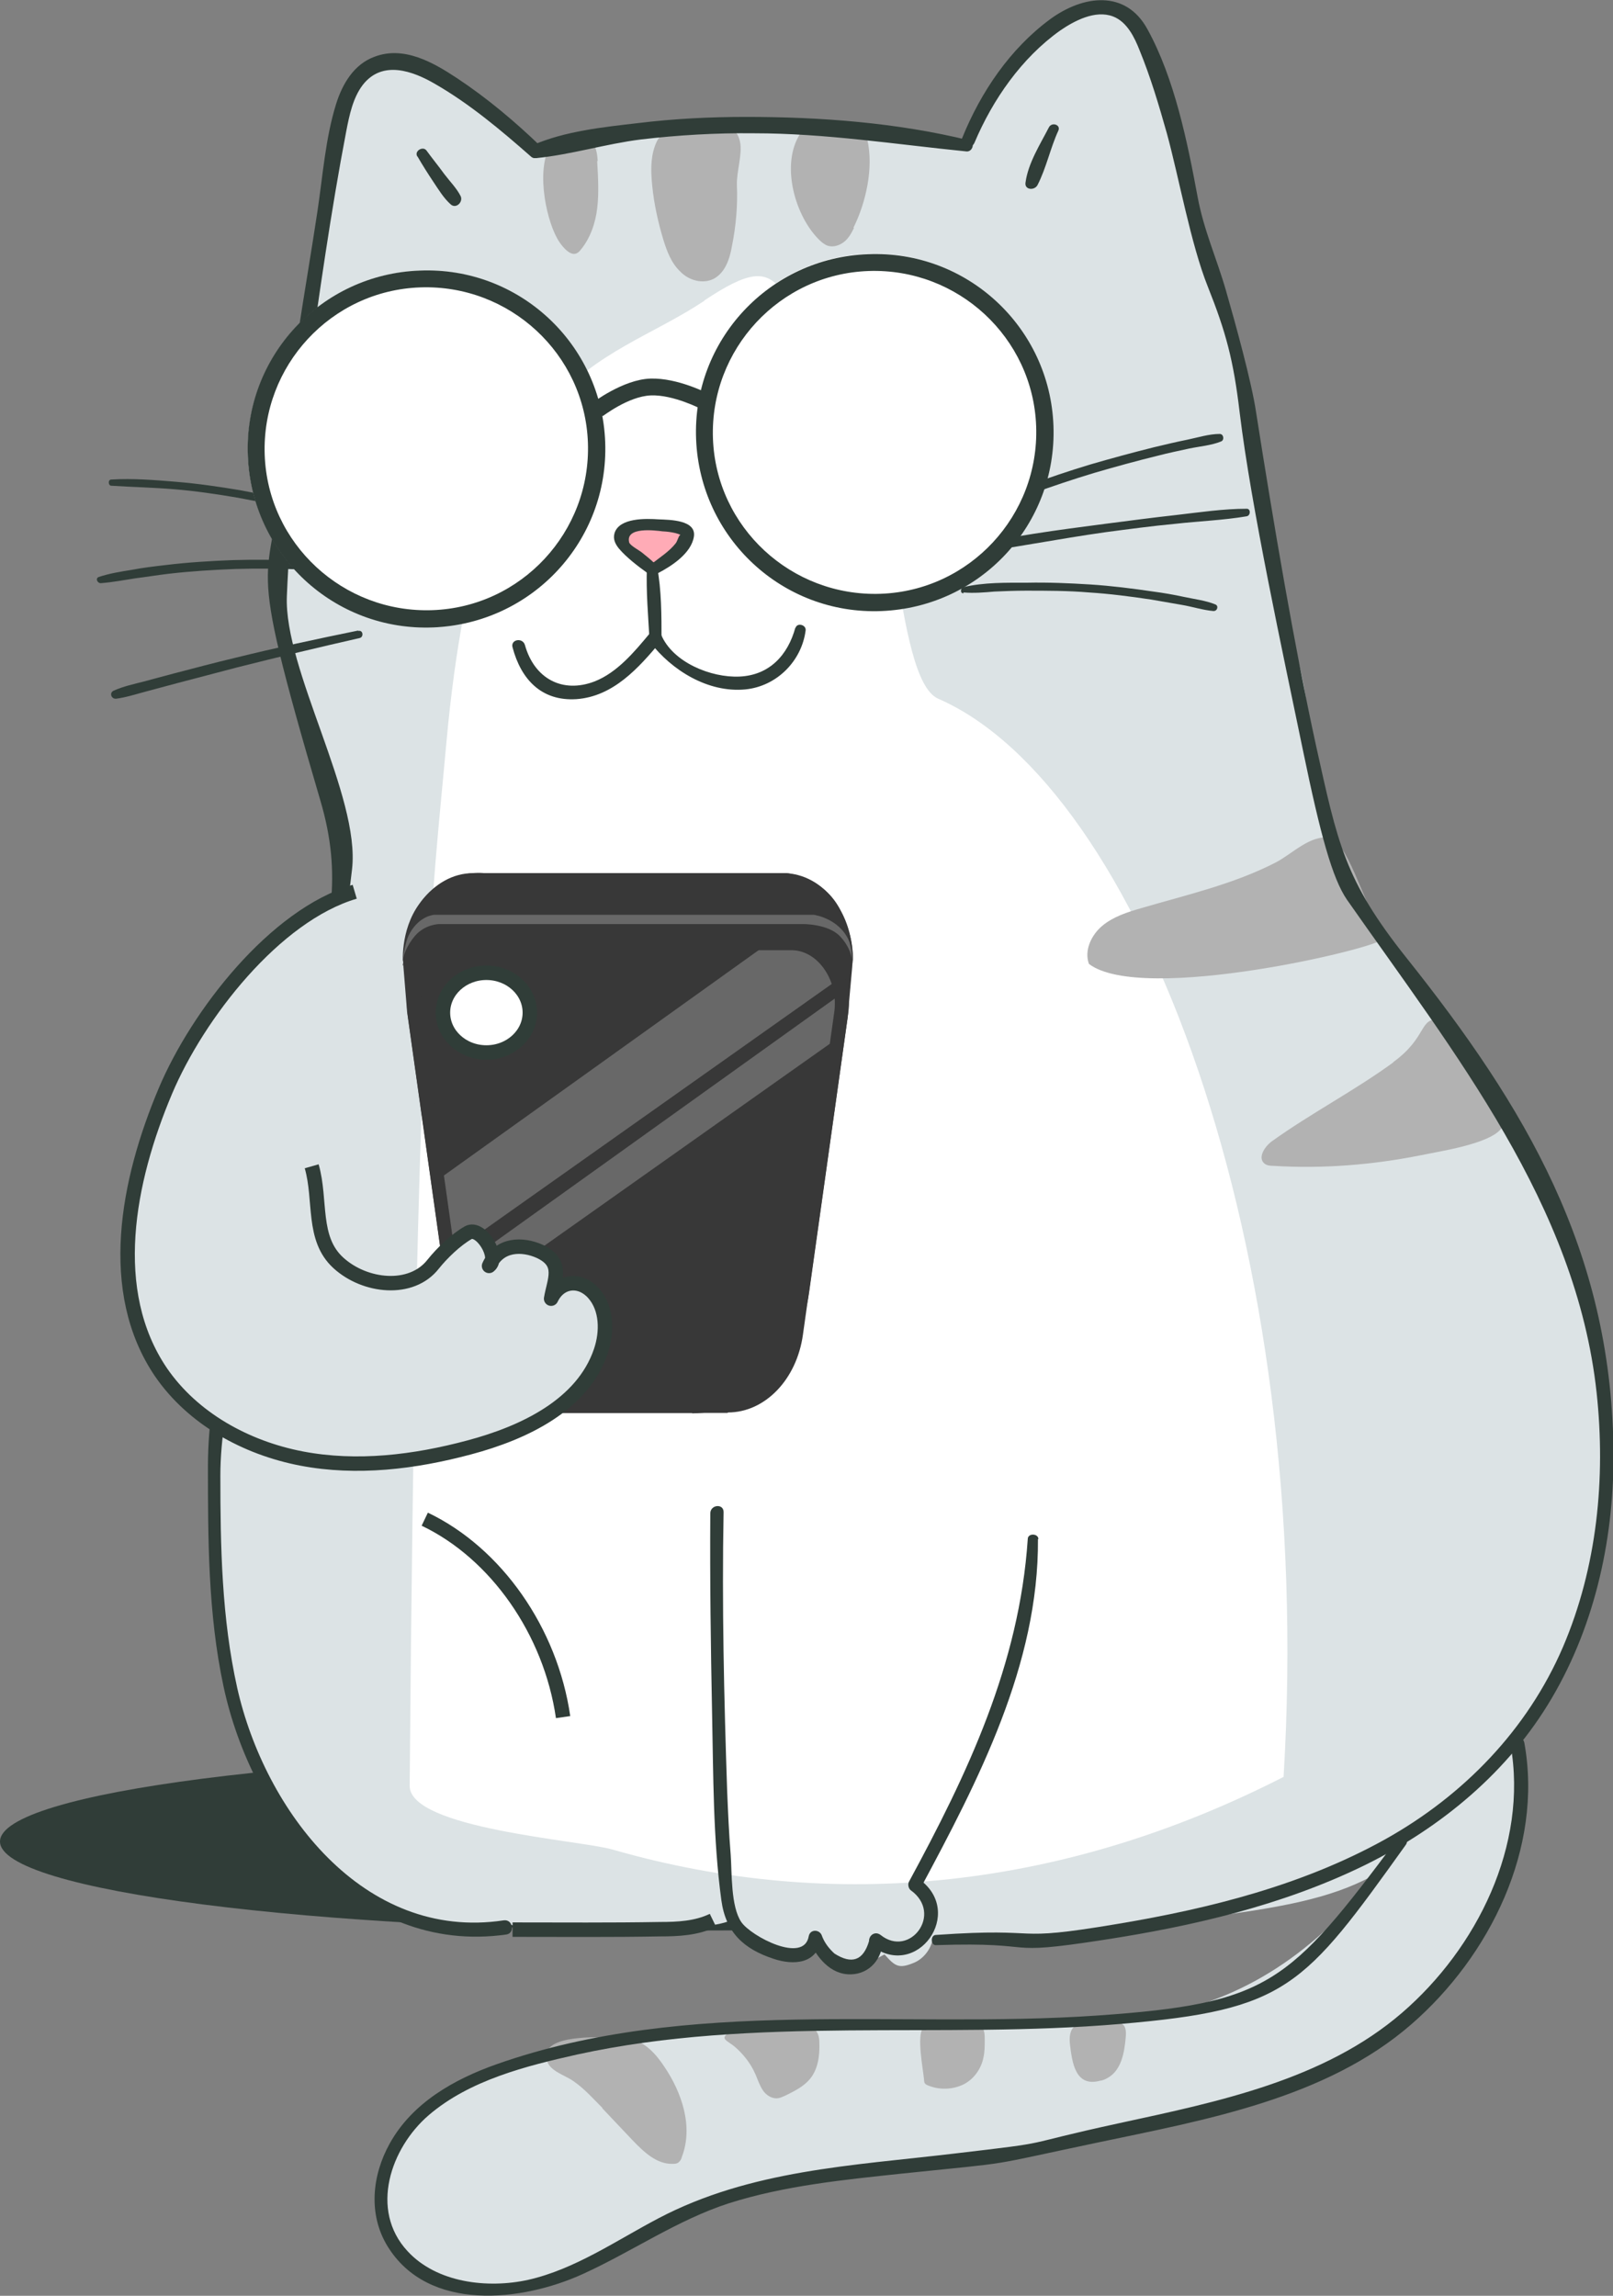 <svg width="156" height="222" viewBox="0 0 156 222" fill="none" xmlns="http://www.w3.org/2000/svg">
<rect x="0" y="0" width="156" height="222" fill="#808080" stroke="none"/>
<g clip-path="url(#clip0_670_834)">
<path d="M67.065 186.679C104.105 186.679 134.131 182.826 134.131 178.073C134.131 173.32 104.105 169.467 67.065 169.467C30.026 169.467 0 173.32 0 178.073C0 182.826 30.026 186.679 67.065 186.679Z" fill="#303D38"/>
<path d="M115.306 185.564C132.158 183.466 134.817 182.01 145.837 169.08C156.686 156.321 157.544 137.31 152.098 121.469C146.652 105.627 136.789 97.278 130.572 86.445C125.426 77.411 127.956 71.288 125.126 62.425C122.296 53.52 121.267 38.406 118.265 29.2C117.708 27.531 116.636 26.075 116.121 24.362C115.692 22.949 115.478 21.494 115.22 20.038C114.32 14.857 112.905 9.762 111.061 4.881C110.546 3.468 109.86 2.012 108.617 1.199C106.387 -0.171 103.471 1.199 101.456 2.869C98.025 5.695 95.324 9.42 93.694 13.53L93.609 14.044C79.801 11.646 65.393 10.961 51.843 14.6C49.227 12.16 46.354 9.891 43.352 7.921C41.251 6.551 38.678 5.266 36.406 6.251C33.833 7.322 33.104 10.49 32.675 13.23C32.16 16.484 31.646 19.695 31.174 22.949C29.545 33.482 27.872 44.015 27.272 54.633C27.015 58.915 27.872 64.523 29.502 68.463C36.62 85.503 32.589 93.253 29.245 105.798C26.929 114.447 21.012 141.078 21.097 137.053C20.84 152.296 21.355 164.284 25.771 172.805C28.044 177.215 31.56 181.111 35.848 183.68C37.992 184.964 40.308 185.906 42.752 186.377C43.91 186.591 45.111 186.805 46.268 186.549C47.255 186.334 48.069 185.864 49.141 185.949C49.313 186.934 69.681 187.105 70.839 185.521C69.938 186.763 73.583 188.647 74.312 188.818C76.199 189.203 77.786 188.604 79.415 187.833C79.158 188.604 79.672 189.46 80.358 189.845C82.074 190.83 83.96 189.845 85.547 188.989C86.576 190.145 86.919 190.402 88.377 189.803C89.32 189.417 90.049 188.475 90.221 187.448C94.08 188.004 98.497 187.191 102.399 186.891C106.773 186.549 111.104 186.12 115.435 185.607L115.306 185.564Z" fill="#DCE3E5"/>
<path d="M68.095 29.073C76.8 23.25 74.484 28.859 82.417 38.45C86.705 43.63 86.362 65.638 90.736 67.564C110.118 75.999 127.27 120.228 124.14 171.821C103.043 182.611 80.788 185.051 59.219 178.843C56.131 177.944 39.579 176.83 39.622 172.677C40.222 96.636 41.809 86.96 43.181 71.718C46.526 35.196 58.19 35.709 68.138 29.073H68.095Z" fill="white"/>
<path d="M146.78 168.695C147.638 172.848 146.909 178.243 145.322 182.182C143.264 187.277 140.176 191.687 136.103 195.241C129.885 200.636 121.652 202.99 113.676 204.874C100.426 208 102.527 207.914 88.977 209.37C81.516 210.141 73.926 210.74 67.065 213.694C61.919 215.921 57.288 219.517 51.842 220.973C46.396 222.429 39.407 220.845 37.391 215.578C36.019 211.982 37.477 207.743 40.179 204.96C42.88 202.177 46.611 200.636 50.298 199.522C61.662 196.054 73.754 195.84 85.632 195.883C107.716 195.969 121.137 198.238 135.588 178.157C137.389 175.631 135.374 172.72 135.245 169.637C135.117 166.554 136.103 162.744 139.104 161.973C141.206 161.459 143.393 162.786 144.55 164.585C145.708 166.383 146.351 166.597 146.78 168.695Z" fill="#DCE3E5"/>
<path d="M43.352 34.939C43.352 34.939 40.522 35.752 39.708 37.336C38.893 38.92 38.078 42.175 38.078 42.988C38.078 43.801 39.708 47.398 40.479 48.212C41.251 49.025 46.14 50.224 47.34 49.839C48.541 49.453 51.371 49.025 52.186 47.013C53.001 45 52.186 39.777 50.985 38.578C49.785 37.379 46.569 34.168 45.325 34.168C44.081 34.168 43.31 34.981 43.31 34.981L43.352 34.939Z" fill="white"/>
<path d="M86.876 31.299C86.876 31.299 80.83 31.685 80.83 39.349C80.83 47.013 86.061 47.398 86.061 47.398C86.061 47.398 86.876 48.212 88.892 47.398C90.907 46.585 94.552 46.199 95.324 40.162C96.138 34.125 92.922 32.498 91.679 32.113C90.435 31.728 87.648 30.914 87.648 30.914L86.833 31.299H86.876Z" fill="white"/>
<path d="M82.588 22.052C82.331 22.566 82.074 23.037 81.645 23.379C81.216 23.722 80.616 23.936 80.058 23.765C79.715 23.636 79.458 23.422 79.201 23.165C76.928 20.896 75.599 16.229 77.185 13.275C78.257 11.305 79.844 11.733 81.773 11.862C82.117 11.862 82.417 11.905 82.717 12.033C83.317 12.29 83.746 12.889 83.875 13.489C84.518 16.186 83.746 19.611 82.545 22.009L82.588 22.052Z" fill="#B2B2B2"/>
<path d="M70.796 23.764C70.582 25.006 70.153 26.376 68.995 26.975C67.923 27.489 66.594 27.104 65.779 26.247C64.922 25.434 64.493 24.278 64.15 23.165C63.635 21.452 63.249 19.697 63.078 17.941C62.949 16.657 62.906 15.329 63.335 14.13C63.464 13.788 63.592 13.445 63.892 13.189C64.15 12.975 64.45 12.846 64.75 12.718C66.594 12.075 70.968 10.791 71.568 13.702C71.825 14.901 71.225 16.571 71.268 17.898C71.354 19.868 71.182 21.837 70.796 23.764Z" fill="#B2B2B2"/>
<path d="M57.76 15.586C57.76 15.586 57.76 15.629 57.76 15.672C57.846 17.171 57.932 18.669 57.76 20.125C57.589 21.581 57.074 23.079 56.131 24.192C56.002 24.364 55.831 24.492 55.659 24.535C54.973 24.706 54.158 23.55 53.901 23.079C52.7 20.939 51.757 15.843 53.472 13.745C54.073 13.018 55.188 13.103 56.131 13.274C56.431 13.317 56.731 13.403 56.989 13.531C57.632 13.917 57.76 14.816 57.803 15.544L57.76 15.586Z" fill="#B2B2B2"/>
<path d="M110.374 87.816C109.045 88.202 107.673 88.63 106.601 89.529C105.529 90.428 104.843 91.927 105.315 93.211C110.503 97.15 133.659 91.584 133.659 90.813C133.659 89.657 133.573 89.4 132.887 88.501C131.943 87.302 130.228 81.266 128.599 81.009C126.712 80.709 124.954 82.593 123.367 83.406C119.294 85.504 114.748 86.532 110.374 87.816Z" fill="#B2B2B2"/>
<path d="M134.774 102.715C130.958 105.498 126.798 107.639 122.982 110.379C122.296 110.893 121.61 111.964 122.296 112.52C122.51 112.691 122.81 112.734 123.111 112.734C127.913 113.034 132.716 112.649 137.433 111.707C139.277 111.321 143.951 110.636 145.151 109.181C146.523 107.554 143.865 105.284 143.136 103.315C142.578 101.816 141.163 98.862 139.362 98.605C137.176 98.305 138.162 100.232 134.731 102.715H134.774Z" fill="#B2B2B2"/>
<path d="M58.232 203.847C59.218 204.874 60.204 205.945 61.191 206.972C62.263 208.085 63.506 209.284 65.05 209.241C65.221 209.241 65.436 209.241 65.607 209.113C65.779 208.985 65.907 208.77 65.95 208.556C67.065 205.645 65.95 202.348 64.235 199.822C63.635 198.923 62.906 198.024 61.92 197.51C60.933 197.039 59.819 196.953 58.746 196.996C57.203 196.996 52.1 196.825 52.915 199.308C53.215 200.293 54.673 200.678 55.445 201.235C56.517 201.963 57.374 202.947 58.275 203.847H58.232Z" fill="#B2B2B2"/>
<path d="M73.069 200.593C73.283 201.107 73.455 201.621 73.755 202.092C74.055 202.563 74.57 202.905 75.084 202.905C75.427 202.905 75.727 202.734 76.027 202.606C76.885 202.178 77.743 201.749 78.343 201.022C79.115 200.08 79.286 198.795 79.243 197.553C79.243 197.083 79.158 196.483 78.729 196.226C78.514 196.098 78.214 196.055 77.914 196.055C76.07 196.055 72.211 195.584 70.624 196.483C69.467 197.168 70.367 197.297 71.139 197.982C71.911 198.667 72.597 199.523 73.026 200.508L73.069 200.593Z" fill="#B2B2B2"/>
<path d="M106.473 201.193C106.687 201.15 106.902 201.064 107.116 200.936C108.445 200.208 108.746 198.495 108.874 196.997C108.917 196.526 108.917 195.969 108.531 195.712C108.317 195.584 108.06 195.584 107.802 195.584C105.744 195.584 103.214 194.856 103.471 197.596C103.686 199.437 103.986 201.878 106.43 201.193H106.473Z" fill="#B2B2B2"/>
<path d="M89.364 201.064C89.364 201.064 89.364 201.364 89.449 201.45C89.492 201.535 89.578 201.578 89.664 201.621C90.736 202.092 91.979 202.092 93.051 201.621C94.123 201.15 94.895 200.08 95.11 198.966C95.238 198.41 95.238 197.853 95.238 197.254C95.238 196.783 95.238 196.226 94.852 195.926C94.552 195.67 94.081 195.67 93.695 195.67C92.751 195.67 89.921 195.327 89.278 196.098C88.635 196.868 89.278 200.08 89.364 201.064Z" fill="#B2B2B2"/>
<path d="M93.738 13.574C86.748 11.861 79.373 11.305 72.169 11.305C68.695 11.305 65.179 11.476 61.706 11.904C58.361 12.29 54.631 12.675 51.5 14.045C50.771 14.345 51.2 15.372 51.886 15.287C55.274 14.944 58.576 13.916 61.963 13.488C65.608 13.06 69.253 12.846 72.941 12.889C79.844 12.889 86.62 13.959 93.481 14.644C94.081 14.687 94.338 13.745 93.738 13.617V13.574Z" fill="#303D38"/>
<path d="M52.315 14.173C49.785 11.733 47.083 9.464 44.167 7.537C41.895 6.038 39.065 4.411 36.234 5.482C34.219 6.21 33.104 8.136 32.504 10.063C31.475 13.36 31.217 16.999 30.703 20.424C29.502 28.388 28.001 36.138 27.358 44.401C26.286 57.803 23.37 51.509 30.96 77.327C33.233 84.948 31.732 89.658 30.188 97.579C28.645 105.457 26.972 110.381 24.614 119.543C22.598 127.464 20.154 133.458 20.111 141.636C20.111 148.786 20.111 156.022 21.612 163.044C24.314 175.76 34.476 189.119 48.97 187.064C49.828 186.935 49.613 185.565 48.713 185.694C35.12 187.749 25.6 175.032 22.942 163.215C21.441 156.493 21.312 149.557 21.312 142.706C21.312 135.513 24.056 127.25 26.072 120.357C30.188 105.97 32.461 98.135 34.048 84.049C34.862 76.984 27.444 64.739 27.744 57.631C28.044 50.524 28.773 43.459 29.759 36.395C30.874 28.474 31.989 20.51 33.49 12.675C33.79 11.133 34.133 9.464 35.077 8.222C36.963 5.781 39.922 6.852 42.109 8.136C45.454 10.063 48.498 12.632 51.371 15.158C51.929 15.629 52.786 14.73 52.272 14.173H52.315Z" fill="#303D38"/>
<path d="M94.252 13.788C96.01 9.634 98.797 5.61 102.528 2.955C103.9 2.013 105.915 0.943 107.631 1.585C109.003 2.099 109.732 3.64 110.204 4.839C111.276 7.451 112.09 10.191 112.862 12.931C114.02 17.17 115.178 23.635 116.807 27.703C118.565 32.113 119.294 34.81 119.895 39.905C121.009 49.068 124.054 63.069 126.027 72.617C127.699 80.709 128.857 84.948 130.272 87.003C140.692 101.903 152.441 116.503 154.414 134.657C155.314 142.963 154.456 151.569 151.155 159.276C147.724 167.24 141.592 173.576 134.045 177.815C126.069 182.268 117.064 184.537 108.102 186.036C97.168 187.877 101.585 186.335 90.521 187.106C89.964 187.106 90.007 188.134 90.521 188.091C101.156 187.748 96.267 189.204 106.773 187.577C115.392 186.25 124.054 184.237 131.944 180.384C139.362 176.745 145.88 171.35 150.083 164.2C154.371 156.921 156.172 148.358 156.043 139.966C155.743 120.913 147.596 107.126 136.018 92.612C130.014 85.076 129.371 81.522 127.27 72.06C125.169 62.426 123.154 50.524 121.481 39.862C121.052 36.951 119.466 31.214 118.565 28.088C117.665 24.962 116.421 22.265 115.821 19.011C114.835 13.702 113.591 7.579 110.975 2.827C108.874 -1.027 104.758 -0.47 101.585 1.842C97.682 4.711 94.852 8.907 93.051 13.36C92.751 14.13 93.952 14.558 94.252 13.788Z" fill="#303D38"/>
<path d="M100.385 148.828C100.47 160.945 94.596 172.206 89.064 182.524C89.021 182.267 88.935 181.968 88.892 181.711C93.395 184.922 88.678 191.558 84.261 188.133C84.647 187.919 84.99 187.748 85.376 187.534C85.376 189.375 84.133 190.873 82.289 190.916C80.316 190.959 78.987 189.289 78.215 187.576C78.644 187.576 79.073 187.491 79.459 187.448C79.03 189.931 76.757 190.06 74.828 189.418C71.955 188.476 70.197 186.891 69.768 183.766C68.953 177.772 68.996 171.692 68.867 165.612C68.739 159.19 68.653 152.767 68.696 146.345C68.696 145.489 69.982 145.36 69.982 146.216C69.811 155.165 70.025 164.199 70.325 173.148C70.411 175.203 70.497 177.258 70.668 179.356C70.797 181.111 70.668 184.365 71.697 185.864C72.641 187.234 77.744 189.931 78.215 187.234C78.344 186.549 79.201 186.549 79.459 187.105C79.716 187.833 80.145 188.39 80.702 188.904C82.375 189.974 83.49 189.589 84.047 187.705C84.047 187.105 84.647 186.72 85.162 187.105C87.992 189.375 91.251 185.05 88.078 182.781C87.863 182.61 87.778 182.224 87.906 181.968C93.567 171.521 98.584 160.988 99.398 148.828C99.398 148.229 100.427 148.272 100.427 148.828H100.385Z" fill="#303D38"/>
<path d="M135.118 177.857C124.655 191.858 122.725 193.742 106.13 194.898C86.877 196.225 66.637 193.057 48.027 199.608C43.91 201.064 39.88 203.333 37.693 207.272C35.978 210.355 35.592 214.122 37.478 217.205C41.423 223.628 50.514 222.557 56.346 219.903C61.149 217.719 65.48 214.679 70.497 213.052C75.9 211.339 81.603 210.783 87.22 210.183C98.755 208.985 94.724 209.584 106.13 207.186C116.508 205.003 128.214 202.948 136.49 195.754C144.08 189.161 149.268 178.714 147.425 168.524C147.253 167.667 145.967 167.924 146.095 168.738C147.81 178.414 142.836 188.39 135.589 194.641C128.042 201.149 117.751 203.247 108.274 205.302C97.812 207.572 102.786 207.015 92.194 208.257C82.417 209.413 72.555 209.841 63.679 214.508C59.605 216.649 55.617 219.432 51.072 220.459C47.169 221.316 42.238 220.759 39.408 217.676C35.72 213.694 37.779 207.7 41.466 204.532C45.411 201.149 50.857 199.779 55.831 198.666C73.069 194.898 90.908 197.21 108.36 195.712C124.483 194.342 126.07 192.201 135.975 178.371C136.361 177.815 135.504 177.215 135.118 177.772V177.857Z" fill="#303D38"/>
<path d="M40.394 15.158C40.865 15.972 41.38 16.785 41.894 17.556C42.409 18.326 42.924 19.183 43.61 19.782C44.124 20.21 44.81 19.525 44.553 18.969C44.167 18.198 43.481 17.513 42.967 16.828C42.409 16.057 41.809 15.329 41.251 14.559C40.908 14.088 40.051 14.601 40.351 15.115L40.394 15.158Z" fill="#303D38"/>
<path d="M101.456 12.29C100.598 13.96 99.441 15.758 99.183 17.642C99.055 18.37 100.041 18.455 100.341 17.899C101.199 16.229 101.585 14.302 102.357 12.633C102.614 12.076 101.756 11.776 101.456 12.29Z" fill="#303D38"/>
<path d="M63.379 54.933C64.622 54.119 65.994 53.22 66.509 51.85C66.552 51.721 66.595 51.593 66.509 51.465C66.466 51.336 66.294 51.251 66.166 51.208C64.536 50.694 62.821 50.565 61.149 50.908C60.591 50.994 59.905 51.293 59.905 51.85C59.905 52.278 60.248 52.578 60.548 52.877C61.363 53.562 62.178 54.248 62.95 54.89" fill="#FFABB6"/>
<path d="M63.593 55.447C64.922 54.762 66.852 53.52 67.109 51.893C67.366 50.266 64.751 50.266 63.722 50.223C62.478 50.138 59.905 50.052 59.434 51.551C59.262 52.15 59.519 52.621 59.862 53.049C60.591 53.906 61.706 54.762 62.607 55.404C63.121 55.789 63.85 55.019 63.379 54.548C62.95 54.12 62.521 53.777 62.092 53.435C61.835 53.221 60.934 52.749 60.849 52.45C60.463 50.908 63.379 51.294 64.065 51.379C64.322 51.379 65.737 51.508 65.951 51.85C65.694 51.422 65.565 52.279 65.351 52.535C64.708 53.349 63.807 53.906 62.993 54.548C62.478 54.933 62.993 55.747 63.593 55.49V55.447Z" fill="#303D38"/>
<path d="M62.564 54.849C62.478 57.204 62.692 59.601 62.821 61.913C62.821 62.684 63.979 62.641 63.979 61.871C63.979 59.559 63.979 57.032 63.55 54.806C63.421 54.207 62.606 54.164 62.606 54.849H62.564Z" fill="#303D38"/>
<path d="M52.572 47.568C54.288 45.17 53.301 42.43 52.23 39.947C51.072 37.292 49.271 34.509 46.269 33.782C39.923 32.197 37.007 39.562 38.079 44.528C38.208 45.128 39.065 44.956 38.979 44.357C38.722 42.13 38.765 39.776 39.923 37.763C41.252 35.494 43.911 34.038 46.526 35.109C49.957 36.522 53.559 43.329 51.629 46.797C51.243 47.483 52.187 48.168 52.658 47.483L52.572 47.568Z" fill="#303D38"/>
<path d="M52.358 45.472C52.529 48.94 45.583 49.711 43.267 48.897C40.137 47.784 39.022 45.13 38.808 42.047C38.808 41.619 38.036 41.533 37.95 41.961C36.921 45.986 40.18 49.711 44.039 50.353C46.955 50.867 53.987 49.454 53.087 45.344C52.958 44.83 52.272 45.001 52.315 45.472H52.358Z" fill="#303D38"/>
<path d="M44.039 45.556C44.039 45 43.953 44.529 44.168 44.015C44.254 43.33 44.682 43.244 45.54 43.715C45.583 43.844 45.626 44.015 45.711 44.143C46.054 44.828 45.926 45.984 45.883 46.755C45.883 47.012 45.926 47.483 45.84 47.697C45.926 48.082 45.754 48.168 45.283 47.997C44.94 48.125 44.725 48.082 44.682 47.783C43.996 47.14 44.168 45.042 44.682 44.529L43.953 44.657C44.854 44.914 44.725 46.156 44.725 46.883C44.725 47.226 44.725 47.526 44.725 47.868C44.554 48.339 44.639 48.468 44.897 48.211C45.154 48.339 45.454 48.511 45.711 48.639C44.983 47.012 44.854 45.342 45.325 43.63C45.025 43.758 44.682 43.929 44.382 44.058C44.94 44.272 44.554 47.355 44.511 47.911C44.425 48.853 45.883 48.981 45.969 48.039C46.14 46.541 46.612 43.415 44.897 42.688C44.554 42.559 44.039 42.73 43.953 43.116C43.396 45.214 43.525 47.269 44.339 49.281C44.468 49.581 44.854 49.795 45.154 49.709C46.612 49.367 46.269 47.44 46.183 46.327C46.14 45.214 45.754 43.244 44.211 43.287C42.924 43.287 42.581 45.299 42.71 46.284C42.838 47.569 43.396 49.581 44.854 49.966C48.07 50.865 47.427 44.785 46.741 43.244C46.269 42.174 45.197 41.489 44.082 42.088C42.71 42.816 42.838 44.4 43.096 45.685C43.224 46.241 44.039 46.113 43.996 45.513L44.039 45.556Z" fill="#303D38"/>
<path d="M94.853 43.246C97.554 37.937 94.209 30.187 87.734 30.444C80.831 30.701 78.729 38.836 80.616 44.316C80.831 44.873 81.774 44.573 81.645 43.974C80.445 39.307 81.216 32.413 87.091 31.514C93.395 30.529 95.667 38.065 93.823 42.86C93.566 43.545 94.552 43.845 94.853 43.246Z" fill="#303D38"/>
<path d="M94.724 39.392C94.552 42.946 92.451 46.542 88.678 47.099C84.947 47.655 82.503 45.472 80.959 42.389C80.702 41.918 79.973 42.132 80.059 42.689C80.659 46.713 85.076 49.026 88.849 48.255C93.137 47.398 95.753 43.588 95.539 39.349C95.539 38.878 94.724 38.921 94.724 39.349V39.392Z" fill="#303D38"/>
<path d="M86.02 44.273C85.934 43.416 86.062 42.56 86.491 41.746C86.877 41.062 86.92 40.762 87.735 41.147C88.421 41.447 88.421 41.575 88.593 42.26C88.764 43.031 88.764 43.844 88.678 44.658C88.635 45.001 88.593 45.6 88.378 45.857C87.821 46.627 87.435 46.199 87.135 45.557C86.791 44.786 86.706 43.93 86.877 43.117C86.877 42.988 87.092 41.961 87.135 41.961C86.963 41.661 86.963 41.789 87.135 42.303C87.135 42.56 87.22 42.86 87.263 43.117C87.263 43.373 87.135 45.943 87.177 45.943C87.349 45.857 87.478 45.771 87.649 45.686C87.649 45.557 87.563 45.386 87.563 45.257C87.563 44.487 87.177 43.802 88.035 43.245C87.692 43.074 87.349 42.86 87.006 42.688C87.092 43.63 87.135 44.53 87.006 45.471C86.92 46.371 88.378 46.371 88.421 45.471C88.507 44.444 88.421 43.502 88.292 42.517C88.207 42.089 87.606 41.875 87.306 42.132C86.105 42.988 85.848 44.316 86.148 45.686C86.32 46.542 87.092 47.912 88.164 47.099C89.45 46.157 88.978 39.263 86.749 40.505C85.634 41.104 85.376 43.117 85.462 44.23C85.505 45.429 86.02 47.184 87.263 47.741C90.522 49.197 90.265 42.603 89.622 41.019C89.064 39.734 87.821 38.792 86.577 39.82C85.205 40.933 84.862 42.817 85.291 44.444C85.419 44.915 86.148 44.786 86.105 44.316L86.02 44.273Z" fill="#303D38"/>
<path d="M35.205 50.738C31.346 49.197 27.272 48.127 23.198 47.399C21.14 47.056 19.082 46.756 16.981 46.585C14.922 46.414 12.821 46.243 10.763 46.371C10.42 46.371 10.463 46.97 10.763 46.97C12.821 47.099 14.837 47.142 16.895 47.313C18.953 47.484 20.969 47.784 22.984 48.127C27.058 48.854 31.046 49.968 34.991 51.252C35.334 51.38 35.548 50.867 35.205 50.695V50.738Z" fill="#303D38"/>
<path d="M35.763 54.89C31.389 54.248 26.93 54.034 22.47 54.163C20.326 54.248 18.182 54.377 16.081 54.633C14.966 54.762 13.851 54.89 12.736 55.105C11.664 55.276 10.592 55.447 9.563 55.789C9.177 55.918 9.434 56.432 9.777 56.389C10.892 56.303 12.007 56.089 13.122 55.918C14.151 55.789 15.18 55.618 16.252 55.49C18.439 55.233 20.583 55.105 22.77 55.019C27.101 54.89 31.389 55.105 35.72 55.575C36.192 55.618 36.235 54.933 35.806 54.89H35.763Z" fill="#303D38"/>
<path d="M34.648 60.971C30.66 61.784 26.672 62.641 22.684 63.625C20.711 64.096 18.782 64.61 16.809 65.124C15.866 65.381 14.88 65.638 13.936 65.894C12.95 66.151 11.921 66.365 10.977 66.794C10.549 67.008 10.763 67.607 11.235 67.564C12.221 67.436 13.25 67.093 14.236 66.837C15.18 66.58 16.166 66.323 17.109 66.066C19.082 65.552 21.012 65.038 22.984 64.524C26.886 63.54 30.831 62.598 34.776 61.699C35.205 61.613 35.119 60.885 34.648 61.014V60.971Z" fill="#303D38"/>
<path d="M93.695 50.096C97.683 48.469 101.714 46.97 105.83 45.729C107.888 45.129 109.904 44.573 112.005 44.059C112.991 43.802 114.02 43.588 115.007 43.374C116.036 43.16 117.151 43.074 118.094 42.689C118.437 42.56 118.351 41.961 117.965 41.961C116.936 41.961 115.864 42.303 114.835 42.517C113.763 42.732 112.691 42.989 111.619 43.245C109.561 43.759 107.502 44.316 105.444 44.915C101.328 46.157 97.297 47.655 93.395 49.454C92.966 49.625 93.266 50.267 93.695 50.096Z" fill="#303D38"/>
<path d="M93.309 53.605C97.855 53.006 102.357 52.107 106.903 51.465C109.175 51.165 111.405 50.865 113.678 50.651C115.95 50.394 118.309 50.309 120.581 49.923C120.967 49.838 120.967 49.195 120.581 49.195C118.309 49.195 116.036 49.538 113.806 49.795C111.491 50.052 109.218 50.351 106.903 50.651C102.314 51.251 97.683 51.85 93.181 52.92C92.709 53.049 92.838 53.691 93.309 53.648V53.605Z" fill="#303D38"/>
<path d="M93.18 57.289C94.166 57.375 95.195 57.289 96.182 57.203C97.168 57.161 98.197 57.118 99.183 57.118C101.242 57.118 103.3 57.118 105.315 57.289C107.331 57.417 109.303 57.674 111.318 57.974C112.305 58.145 113.291 58.317 114.277 58.488C115.306 58.659 116.336 59.002 117.365 59.087C117.751 59.087 117.879 58.574 117.536 58.445C116.593 58.06 115.478 57.931 114.492 57.717C113.505 57.503 112.519 57.332 111.533 57.203C109.518 56.904 107.459 56.647 105.444 56.518C103.386 56.39 101.37 56.304 99.312 56.347C97.339 56.347 95.153 56.304 93.18 56.775C92.88 56.861 92.837 57.375 93.18 57.375V57.289Z" fill="#303D38"/>
<g style="mix-blend-mode:multiply">
<path d="M41.252 60.672C50.796 60.672 58.532 52.946 58.532 43.417C58.532 33.887 50.796 26.162 41.252 26.162C31.708 26.162 23.971 33.887 23.971 43.417C23.971 52.946 31.708 60.672 41.252 60.672Z" fill="white"/>
<path d="M40.651 27.79C49.27 27.49 56.56 34.212 56.86 42.818C57.16 51.424 50.428 58.703 41.809 59.002C33.19 59.302 25.9 52.58 25.6 43.974C25.3 35.368 32.032 28.089 40.651 27.79ZM40.608 26.163C31.046 26.505 23.584 34.512 23.97 44.06C24.313 53.608 32.332 61.058 41.895 60.672C51.457 60.287 58.875 52.323 58.532 42.775C58.189 33.227 50.17 25.777 40.608 26.163Z" fill="#303D38"/>
</g>
<g style="mix-blend-mode:multiply">
<path d="M84.561 59.045C94.105 59.045 101.842 51.319 101.842 41.79C101.842 32.26 94.105 24.535 84.561 24.535C75.017 24.535 67.28 32.26 67.28 41.79C67.28 51.319 75.017 59.045 84.561 59.045Z" fill="white"/>
<path d="M84.004 26.206C92.623 25.906 99.912 32.628 100.212 41.234C100.513 49.84 93.78 57.119 85.161 57.419C76.542 57.718 69.252 50.996 68.952 42.39C68.652 33.784 75.385 26.506 84.004 26.206ZM83.961 24.579C74.398 24.921 66.937 32.928 67.323 42.476C67.709 52.024 75.685 59.474 85.247 59.088C94.809 58.703 102.228 50.739 101.885 41.191C101.542 31.643 93.523 24.193 83.961 24.579Z" fill="#303D38"/>
</g>
<path d="M58.274 40.248L57.288 38.964C57.288 38.964 60.247 36.694 62.906 36.609C65.564 36.523 68.48 38.065 68.609 38.108L67.837 39.563C67.837 39.563 65.135 38.15 62.948 38.236C60.761 38.322 58.317 40.248 58.274 40.248Z" fill="#303D38"/>
<path d="M49.57 186.593C54.33 186.593 59.09 186.635 63.85 186.55C65.565 186.55 67.366 186.464 68.952 185.693" fill="#DCE3E5"/>
<path d="M49.57 186.593C54.33 186.593 59.09 186.635 63.85 186.55C65.565 186.55 67.366 186.464 68.952 185.693" stroke="#303D38" stroke-width="1.397" stroke-miterlimit="10"/>
<path d="M41.08 146.902C47.984 150.199 53.258 157.735 54.459 166.041" stroke="#303D38" stroke-width="1.397" stroke-miterlimit="10"/>
<path d="M66.937 135.812H54.501C49.227 135.812 44.767 131.145 43.867 124.808L40.05 97.663L39.707 93.467C39.364 89.1 42.151 85.289 45.711 85.289H75.77C79.372 85.289 82.159 89.1 81.773 93.51L81.344 98.262L77.614 124.851C76.713 131.23 72.211 135.897 66.979 135.897L66.937 135.812Z" fill="#383838"/>
<path d="M66.937 136.626H54.502C48.884 136.626 44.125 131.702 43.181 124.937L39.365 97.792C39.365 97.792 39.365 97.792 39.365 97.749L39.022 93.553C38.85 91.241 39.451 88.929 40.737 87.174C42.023 85.461 43.825 84.434 45.711 84.434H75.771C77.657 84.434 79.501 85.418 80.745 87.174C82.031 88.929 82.632 91.241 82.417 93.553L81.988 98.306C81.988 98.306 81.988 98.306 81.988 98.349L78.258 124.937C77.314 131.745 72.555 136.669 66.937 136.669V136.626ZM40.694 97.492L44.511 124.595C45.368 130.589 49.571 134.913 54.502 134.913H66.937C71.868 134.913 76.071 130.546 76.928 124.552L80.659 98.006L81.088 93.254C81.259 91.413 80.745 89.529 79.758 88.159C78.729 86.788 77.272 85.975 75.771 85.975H45.711C44.21 85.975 42.752 86.788 41.723 88.159C40.694 89.529 40.222 91.413 40.351 93.254L40.694 97.45V97.492Z" fill="#383838"/>
<path d="M81.302 98.221L81.001 100.404L80.401 104.814L78.857 115.733L78.214 120.185L76.971 129.048C76.413 132.987 73.626 135.899 70.367 135.899H51.028C47.769 135.899 44.982 133.03 44.424 129.048L44.081 126.565L43.609 123.182L43.352 121.427L42.58 115.818L42.323 114.148L40.093 98.264C39.493 94.582 41.809 91.156 44.853 91.156H76.499C78.557 91.156 80.23 92.698 80.959 94.796C81.13 95.224 81.216 95.695 81.302 96.166C81.387 96.851 81.387 97.536 81.302 98.264V98.221Z" fill="#383838"/>
<g opacity="0.24">
<path d="M81.302 98.219L81.001 100.403L44.081 126.52L43.609 123.138L81.344 96.121C81.43 96.806 81.43 97.491 81.344 98.219H81.302Z" fill="white"/>
</g>
<g opacity="0.24">
<path d="M81.002 94.753L43.352 121.384L42.581 115.775L42.323 114.105L74.441 91.113H76.542C78.6 91.113 80.273 92.655 81.002 94.753Z" fill="white"/>
</g>
<path d="M70.367 136.625H51.028C47.426 136.625 44.382 133.457 43.781 129.09L39.45 98.305C39.15 96.335 39.579 94.28 40.608 92.696C41.68 91.112 43.224 90.213 44.896 90.213H76.542C78.215 90.213 79.758 91.112 80.83 92.696C81.902 94.28 82.331 96.335 81.988 98.305L77.657 129.047C77.057 133.414 73.969 136.582 70.41 136.582L70.367 136.625ZM44.853 91.925C43.61 91.925 42.409 92.611 41.637 93.809C40.822 95.008 40.522 96.55 40.737 98.048L45.068 128.833C45.582 132.386 48.069 134.998 51.028 134.998H70.367C73.326 134.998 75.813 132.429 76.328 128.833L80.659 98.048C80.916 96.507 80.573 94.965 79.758 93.767C78.943 92.568 77.786 91.883 76.542 91.883H44.896L44.853 91.925Z" fill="#383838"/>
<path d="M38.979 93.339C38.979 93.339 38.636 89.999 40.565 87.387C43.052 83.919 46.826 84.433 46.826 84.433H76.113C76.113 84.433 79.544 84.776 81.173 87.816C82.803 90.856 82.46 93.168 82.46 93.168C82.46 93.168 82.502 91.84 81.345 90.599C80.187 89.357 77.7 89.4 77.7 89.4H42.538C42.538 89.4 41.08 89.4 40.093 90.641C38.893 92.14 38.936 93.382 38.936 93.382L38.979 93.339Z" fill="#383838"/>
<g style="mix-blend-mode:screen" opacity="0.24">
<path d="M38.893 93.338C38.893 93.338 39.064 91.24 39.622 90.255C40.608 88.5 42.023 88.457 42.023 88.457H78.686C78.686 88.457 81.087 88.757 82.074 90.897C82.417 91.668 82.417 92.996 82.417 92.996C82.417 92.996 82.417 91.797 81.259 90.555C80.101 89.313 77.614 89.356 77.614 89.356H42.495C42.495 89.356 41.037 89.356 40.05 90.598C38.85 92.096 38.893 93.338 38.893 93.338Z" fill="white"/>
</g>
<path d="M47.04 101.773C49.361 101.773 51.242 100.048 51.242 97.92C51.242 95.792 49.361 94.066 47.04 94.066C44.719 94.066 42.838 95.792 42.838 97.92C42.838 100.048 44.719 101.773 47.04 101.773Z" fill="white" stroke="#303D38" stroke-width="1.397" stroke-linejoin="round"/>
<path d="M30.145 112.778C31.089 116.075 30.145 119.757 32.718 122.112C35.291 124.467 39.794 124.938 41.895 122.241C42.752 121.17 44.082 119.886 45.282 119.201C46.483 118.516 48.37 121.598 47.298 122.412C48.284 120.228 50.556 120.271 52.186 120.999C54.587 122.112 53.601 123.782 53.301 125.58C54.158 123.782 56.131 123.611 57.417 125.066C58.704 126.522 58.747 128.791 58.103 130.675C56.345 135.856 50.685 138.553 45.368 139.966C40.094 141.379 34.519 142.064 29.159 141.037C23.799 140.009 18.653 137.183 15.566 132.688C10.249 124.852 12.307 114.234 15.995 105.5C19.125 98.092 26.586 88.502 34.305 86.232" fill="#DCE3E5"/>
<path d="M30.145 112.778C31.089 116.075 30.145 119.757 32.718 122.112C35.291 124.467 39.794 124.938 41.895 122.241C42.752 121.17 44.082 119.886 45.282 119.201C46.483 118.516 48.37 121.598 47.298 122.412C48.284 120.228 50.556 120.271 52.186 120.999C54.587 122.112 53.601 123.782 53.301 125.58C54.158 123.782 56.131 123.611 57.417 125.066C58.704 126.522 58.747 128.791 58.104 130.675C56.345 135.856 50.685 138.553 45.368 139.966C40.094 141.379 34.519 142.064 29.159 141.037C23.799 140.009 18.653 137.183 15.566 132.688C10.249 124.852 12.307 114.234 15.995 105.5C19.125 98.092 26.586 88.502 34.305 86.232" stroke="#303D38" stroke-width="1.397" stroke-linejoin="round"/>
<path d="M76.928 60.67C76.199 63.368 74.398 65.294 71.525 65.423C68.781 65.551 65.05 64.053 63.935 61.355C63.721 60.885 63.121 60.927 62.821 61.27C61.363 63.025 59.69 65.038 57.503 65.894C54.373 67.093 51.672 65.594 50.771 62.383C50.557 61.612 49.356 61.826 49.57 62.597C50.385 65.68 52.358 67.821 55.745 67.607C59.304 67.35 61.749 64.609 63.893 62.041C63.55 62.041 63.206 62.041 62.864 62.083C64.965 64.823 68.481 67.007 72.083 66.665C75.127 66.365 77.529 63.924 77.915 60.97C78 60.413 77.057 60.157 76.928 60.756V60.67Z" fill="#303D38"/>
</g>
<defs>
<clipPath id="clip0_670_834">
<rect width="156" height="222" fill="white"/>
</clipPath>
</defs>
</svg>
